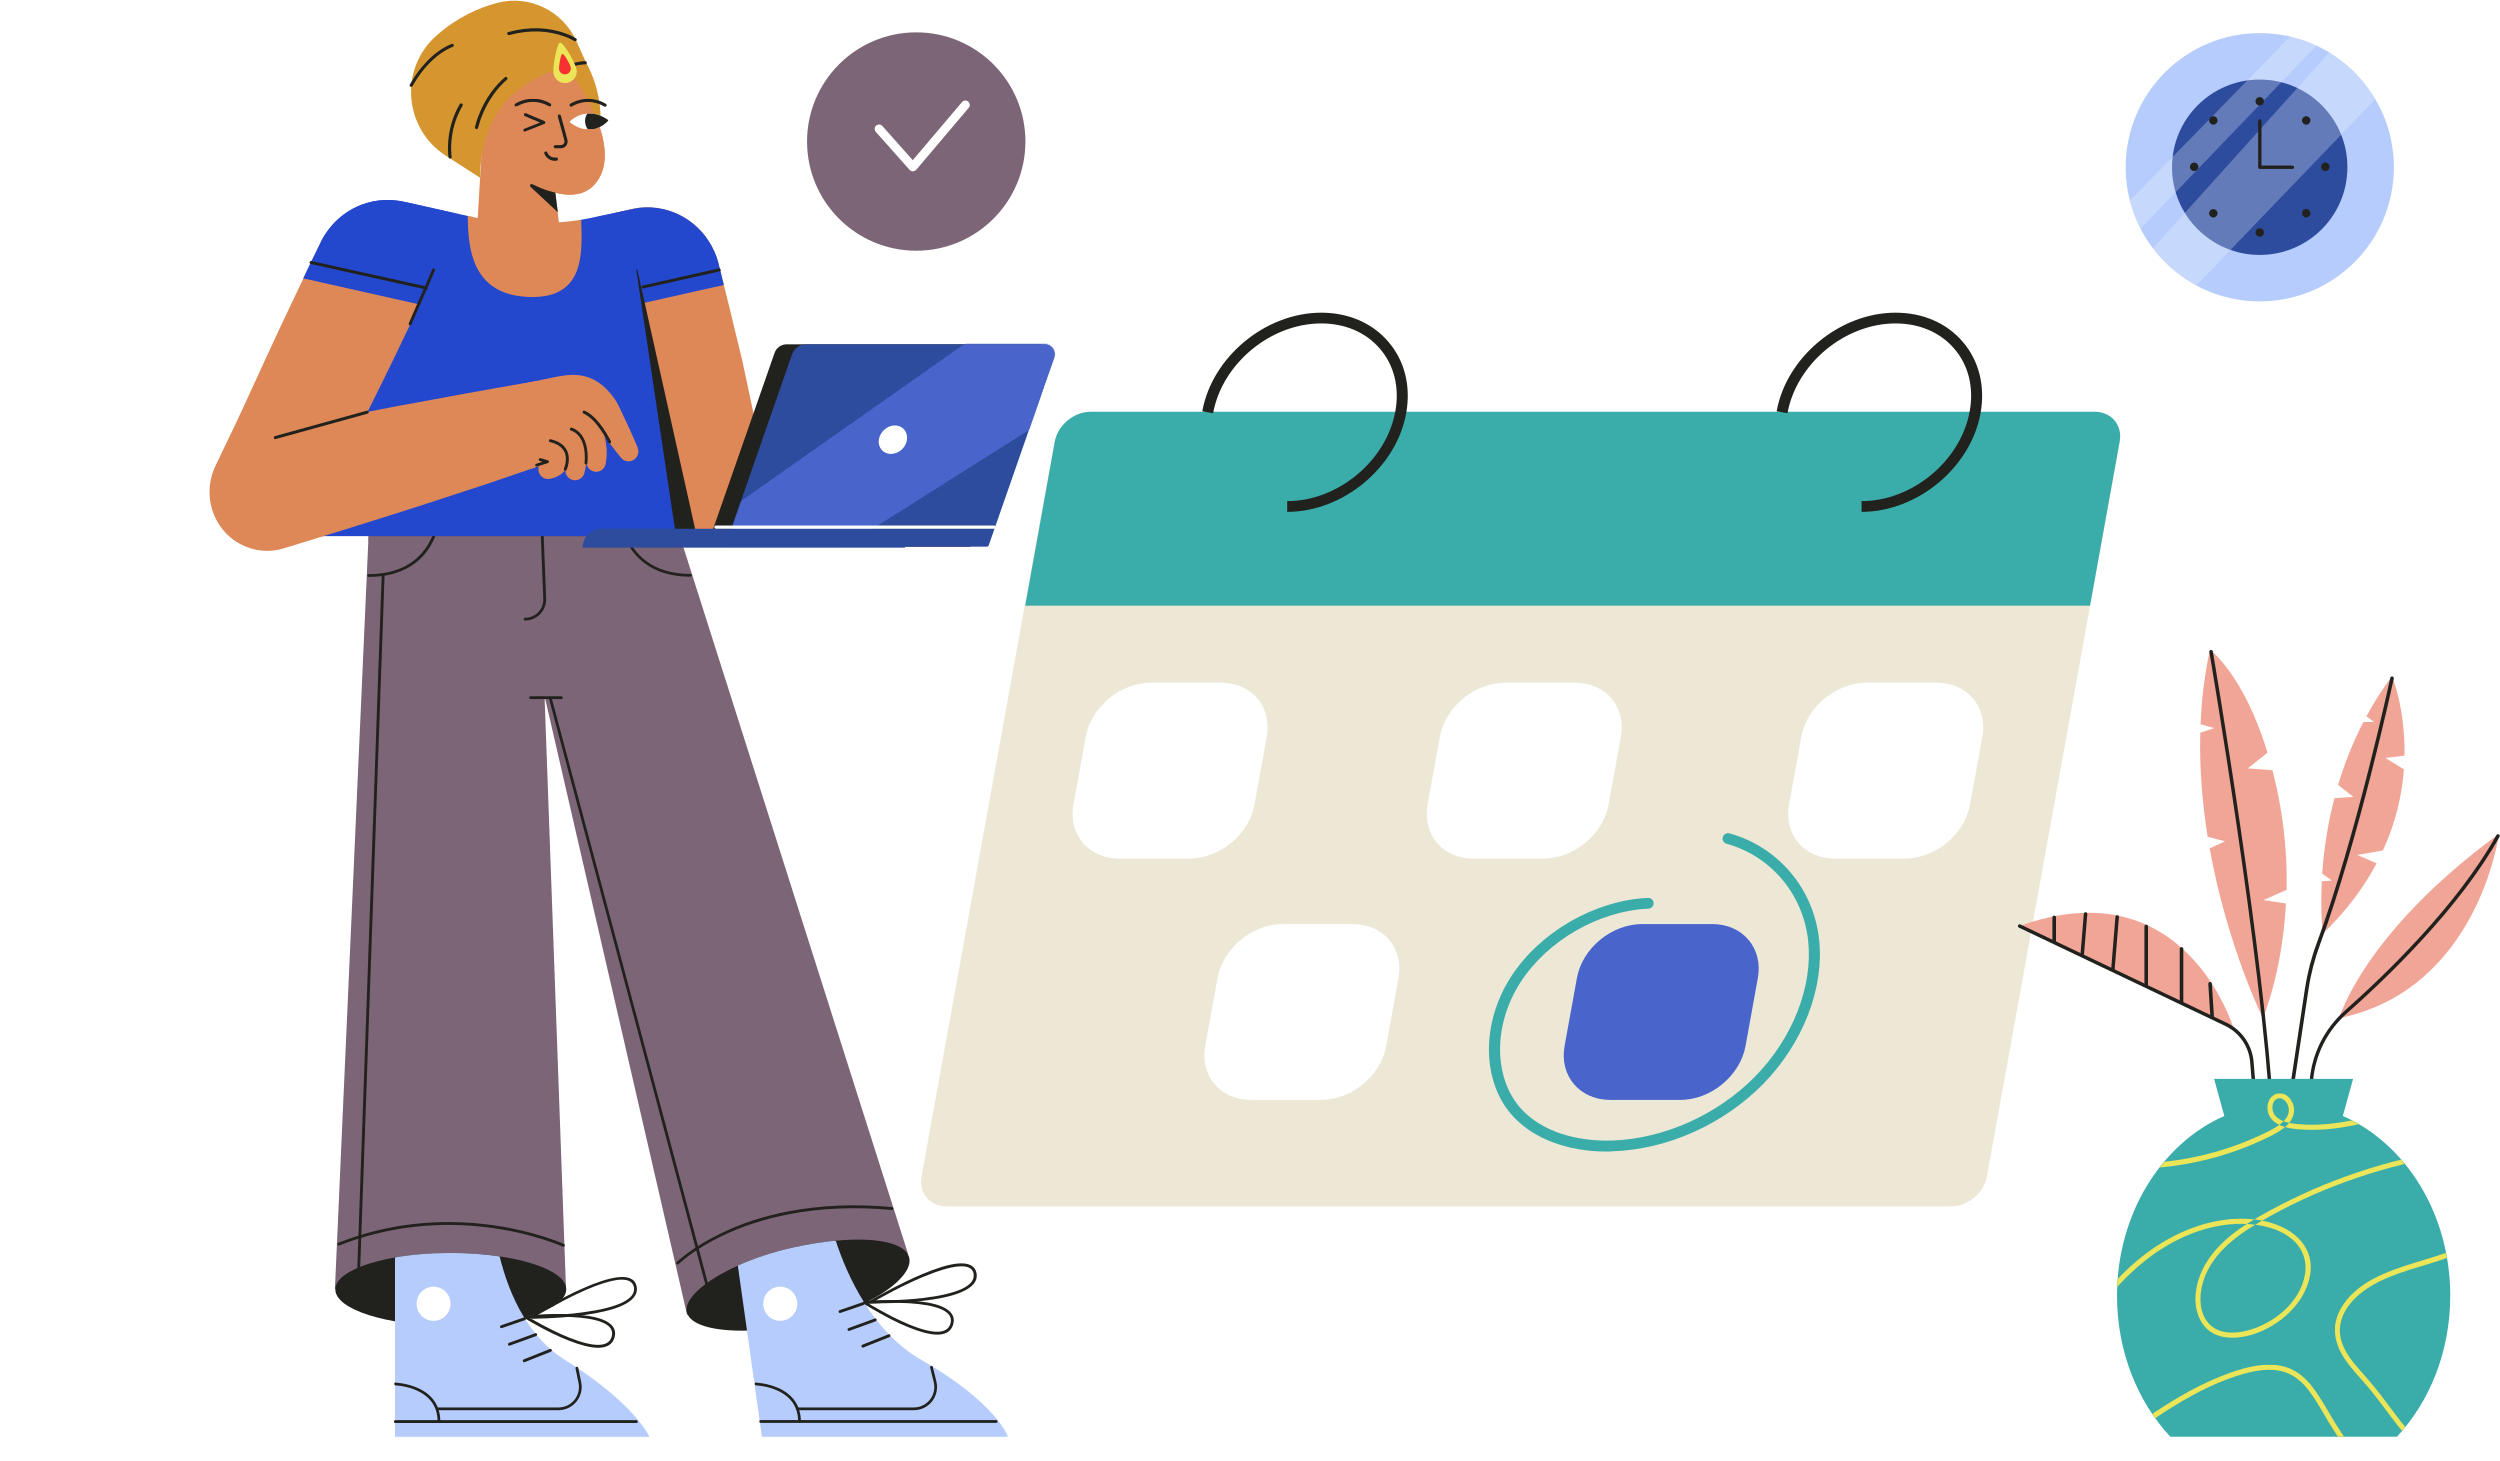 <?xml version="1.0" encoding="utf-8"?>
<!-- Generator: Adobe Illustrator 25.3.1, SVG Export Plug-In . SVG Version: 6.00 Build 0)  -->
<svg version="1.1" id="Layer_1" xmlns="http://www.w3.org/2000/svg" xmlns:xlink="http://www.w3.org/1999/xlink" x="0px" y="0px"
	 viewBox="0 0 2372.2 1386" style="enable-background:new 0 0 2372.2 1386;" xml:space="preserve">
<style type="text/css">
	.st0{fill-rule:evenodd;clip-rule:evenodd;fill:#EDE8D6;}
	.st1{fill-rule:evenodd;clip-rule:evenodd;fill:#3AADAA;}
	.st2{fill-rule:evenodd;clip-rule:evenodd;fill:#FFFFFF;}
	.st3{fill-rule:evenodd;clip-rule:evenodd;fill:#4965CC;}
	.st4{fill-rule:evenodd;clip-rule:evenodd;fill:#21211D;}
	.st5{fill-rule:evenodd;clip-rule:evenodd;fill:#7C6576;}
	.st6{fill-rule:evenodd;clip-rule:evenodd;fill:#F1A596;}
	.st7{filter:url(#Adobe_OpacityMaskFilter);}
	.st8{mask:url(#big-plantsplant-1-mask-2_1_);fill-rule:evenodd;clip-rule:evenodd;fill:#ECE557;}
	.st9{filter:url(#Adobe_OpacityMaskFilter_1_);}
	.st10{mask:url(#big-plantsplant-1-mask-4_1_);fill-rule:evenodd;clip-rule:evenodd;fill:#ECE557;}
	.st11{filter:url(#Adobe_OpacityMaskFilter_2_);}
	.st12{mask:url(#big-plantsplant-1-mask-6_1_);fill-rule:evenodd;clip-rule:evenodd;fill:#ECE557;}
	.st13{filter:url(#Adobe_OpacityMaskFilter_3_);}
	.st14{mask:url(#big-plantsplant-1-mask-8_1_);fill-rule:evenodd;clip-rule:evenodd;fill:#ECE557;}
	.st15{fill-rule:evenodd;clip-rule:evenodd;fill:#B6CCFC;}
	.st16{fill-rule:evenodd;clip-rule:evenodd;fill:#2E4C9E;}
	.st17{opacity:0.275;fill-rule:evenodd;clip-rule:evenodd;fill:#F5F9FF;enable-background:new    ;}
	.st18{fill-rule:evenodd;clip-rule:evenodd;fill:#72222B;}
	.st19{filter:url(#Adobe_OpacityMaskFilter_4_);}
	.st20{mask:url(#standing-lowerjeans-3-mask-2_1_);fill-rule:evenodd;clip-rule:evenodd;fill:#B6CCFC;}
	.st21{filter:url(#Adobe_OpacityMaskFilter_5_);}
	.st22{mask:url(#standing-lowerjeans-3-mask-4_1_);fill-rule:evenodd;clip-rule:evenodd;fill:#B6CCFC;}
	.st23{fill:#21211D;}
	.st24{fill:none;stroke:#21211D;stroke-width:2.689;stroke-linecap:round;stroke-linejoin:round;}
	.st25{fill-rule:evenodd;clip-rule:evenodd;fill:#DE8857;}
	.st26{fill-rule:evenodd;clip-rule:evenodd;fill:#2448CD;}
	.st27{filter:url(#Adobe_OpacityMaskFilter_6_);}
	.st28{mask:url(#standing-upperusing-laptop-2-mask-2_1_);fill-rule:evenodd;clip-rule:evenodd;fill:#4965CC;}
	.st29{fill-rule:evenodd;clip-rule:evenodd;fill:#D5962F;}
	.st30{fill-rule:evenodd;clip-rule:evenodd;fill:#ECE557;}
	.st31{fill-rule:evenodd;clip-rule:evenodd;fill:#F73132;}
	.st32{filter:url(#Adobe_OpacityMaskFilter_7_);}
	.st33{mask:url(#expressionwink-mask-2_1_);fill-rule:evenodd;clip-rule:evenodd;fill:#FFFFFF;}
	.st34{filter:url(#Adobe_OpacityMaskFilter_8_);}
	.st35{mask:url(#expressionwink-mask-4_1_);fill-rule:evenodd;clip-rule:evenodd;fill:#21211D;}
	.st36{filter:url(#Adobe_OpacityMaskFilter_9_);}
	.st37{mask:url(#expressionwink-mask-6_1_);fill-rule:evenodd;clip-rule:evenodd;fill:#21211D;}
	.st38{fill:#792709;fill-opacity:0;}
</style>
<g id="Master_x2F_Scene_x2F_Organizing">
	<g id="Calendar_1_" transform="translate(982, 524) scale(1 1)">
		<g id="Calendar_x2F_Planner_2">
			<g id="Calendar" transform="translate(219, 1)">
				<path id="Fill-3" class="st0" d="M810.3-105L684.3,591.5c-2.8,15.6-18.1,28.2-34,28.2h-953.1c-16,0-26.7-12.6-23.8-28.2
					L-200.7-105c2.8-15.6,18.1-28.2,34-28.2h953.1C802.5-133.3,813.2-120.6,810.3-105"/>
				<path id="Fill-5" class="st1" d="M810.3-106L782.2,49.7H-228.2l28.1-155.7c2.8-15.6,18.1-28.3,34-28.3h952.6
					C802.5-134.3,813.2-121.6,810.3-106"/>
				<path id="Fill-7" class="st2" d="M-72.7,289.7H-139c-29.1,0-48.5-22.9-43.4-51.2l11.7-64.5c5.1-28.3,32.9-51.2,62-51.2h66.3
					c29.1,0,48.5,22.9,43.4,51.2l-11.7,64.5C-15.8,266.8-43.6,289.7-72.7,289.7"/>
				<path id="Fill-9" class="st2" d="M52.3,518.7H-14c-29.1,0-48.5-22.9-43.4-51.2l11.7-64.5c5.1-28.3,32.9-51.2,62-51.2h66.3
					c29.1,0,48.5,22.9,43.4,51.2l-11.7,64.5C109.2,495.8,81.4,518.7,52.3,518.7"/>
				<path id="Fill-11" class="st3" d="M393.3,518.7H327c-29.1,0-48.5-22.9-43.4-51.2l11.7-64.5c5.1-28.3,32.9-51.2,62-51.2h66.3
					c29.1,0,48.5,22.9,43.4,51.2l-11.7,64.5C450.2,495.8,422.4,518.7,393.3,518.7"/>
				<path id="Fill-13" class="st2" d="M263.3,289.7H197c-29.1,0-48.5-22.9-43.4-51.2l11.7-64.5c5.1-28.3,32.9-51.2,62-51.2h66.3
					c29.1,0,48.5,22.9,43.4,51.2l-11.7,64.5C320.2,266.8,292.4,289.7,263.3,289.7"/>
				<path id="Fill-15" class="st2" d="M606.3,289.7H540c-29.1,0-48.5-22.9-43.4-51.2l11.7-64.5c5.1-28.3,32.9-51.2,62-51.2h66.3
					c29.1,0,48.5,22.9,43.4,51.2l-11.7,64.5C663.2,266.8,635.4,289.7,606.3,289.7"/>
				<path id="Fill-17" class="st4" d="M20.4-39.3v-10.2c48.1,0,94.1-38.2,102.6-85.2c4.1-22.6-1.1-43.8-14.7-59.5
					c-13.2-15.4-33-23.9-55.6-23.9c-48.1,0-94.1,38.2-102.6,85.2l-10.3-1.8c9.3-51.6,60-93.6,112.9-93.6c25.8,0,48.4,9.8,63.6,27.5
					c15.6,18.1,21.6,42.2,17,67.9C124-81.3,73.3-39.3,20.4-39.3"/>
				<path id="Fill-19" class="st4" d="M565.4-39.3v-10.2c48.1,0,94.1-38.2,102.6-85.2c4.1-22.6-1.1-43.8-14.7-59.5
					c-13.2-15.4-33-23.9-55.6-23.9c-48.1,0-94.1,38.2-102.6,85.2l-10.3-1.8c9.3-51.6,60-93.6,112.9-93.6c25.8,0,48.4,9.8,63.6,27.5
					c15.6,18.1,21.6,42.2,17,67.9C669-81.3,618.3-39.3,565.4-39.3"/>
				<path id="Fill-21" class="st1" d="M323.6,567.7c-36.8,0-68.8-11.9-88.5-33c-30.2-32.4-31.1-88.4-2.2-133.1
					c27.4-42.3,79.5-72.3,129.7-74.6c2.9-0.1,5.3,2,5.5,4.9c0.1,2.8-2.1,5.2-5,5.3c-46.9,2.1-95.7,30.2-121.3,69.8
					c-12.7,19.6-19.6,42.6-19.4,64.7c0.2,22.1,7.5,42,20.5,56c18.7,20.1,50.3,30.8,86.6,29.5c48.4-1.8,98.6-24.2,134.1-59.9
					c36.3-36.6,55.9-86.4,51.1-129.9c-4.9-44.1-35.3-80.1-77.4-91.8c-2.8-0.8-4.4-3.6-3.6-6.3c0.8-2.7,3.7-4.3,6.5-3.5
					c46.2,12.9,79.6,52.3,84.9,100.5c5.2,46.4-15.5,99.4-53.9,138.1c-37.3,37.6-90.1,61.2-141.2,63
					C327.7,567.7,325.7,567.7,323.6,567.7"/>
			</g>
		</g>
	</g>
	<g id="Check" transform="translate(1093, 259)">
		<path id="Fill-923" class="st5" d="M-120-124.7c0,57.2-46.4,103.6-103.6,103.6c-57.2,0-103.6-46.4-103.6-103.6
			c0-57.2,46.4-103.6,103.6-103.6C-166.4-228.3-120-181.9-120-124.7"/>
		<path id="Fill-925" class="st2" d="M-226.8-96.4c-1.2,0-2.3-0.5-3.1-1.4l-32.1-36.1c-1.5-1.7-1.4-4.4,0.3-5.9
			c1.7-1.5,4.4-1.4,5.9,0.3l28.9,32.5l46.7-55.1c1.5-1.8,4.1-2,5.9-0.5c1.8,1.5,2,4.1,0.5,5.9l-49.8,58.8
			C-224.4-97-225.6-96.5-226.8-96.4C-226.8-96.4-226.8-96.4-226.8-96.4"/>
	</g>
	<g id="Big_Plants" transform="translate(2214, 832) scale(1 1)">
		<g id="Big_Plants_x2F_Plant_1">
			<g id="Group-36" transform="translate(28, 12)">
				<g id="Group-31">
					<path id="Fill-1" class="st6" d="M-5.3-32.8L19.1-37C31.7-64.4,37.3-90.7,39-114l-17.6-10.8l18.2-2.2
						c0.8-44.8-11.8-75.4-11.8-75.4c-9.3,12.5-17.4,25.2-24.4,38.1l7.4,5.4H0.6c-10.4,20.1-18.2,40.3-24,59.7l14.5,11.4l-18,1.1
						C-33.8-60.2-37.1-35.5-38.5-15l9.2,6.5l-9.6,0.8c-1.5,30.2,1,49.6,1,49.6C-15,19.9,1.4-2.7,13.1-24.8L-5.3-32.8z"/>
					<path id="Fill-3_1_" class="st6" d="M-94.4,10.1l22.1-9.7c0.5-24-1-50.7-6-79.2c-2.2-12.4-4.7-23.8-7.4-34.3l-23.4-1.8
						l18.7-14.9c-22.5-74.2-54.6-97.7-54.6-97.7c-5.2,23.7-8,47.4-8.9,70.8l12.9,3.6l-13.2,4.4c-0.9,34.4,2.1,67.8,7,98.7l16.5,4.3
						l-14.6,6.7c16.7,93,50.5,161.1,50.5,161.1s18.4-43,21.9-108.8L-94.4,10.1z"/>
					<path id="Fill-5_1_" class="st6" d="M-22.4,122.1c0,0,23.2-81.1,151.6-174.8C129.2-52.7,109.9,95-22.4,122.1"/>
					<path id="Fill-7_1_" class="st6" d="M-122.7,131.7c0,0-45.4-153.6-202.8-97.1L-122.7,131.7z"/>
					<path id="Fill-9_1_" class="st4" d="M-85.9,219.3c-0.9,0-1.6-0.7-1.7-1.6c-8.4-152.7-57.5-440.1-58-443
						c-0.2-0.9,0.5-1.8,1.4-1.9c0.9-0.2,1.8,0.5,1.9,1.4c0.5,2.9,49.6,290.5,58,443.4C-84.2,218.4-84.9,219.2-85.9,219.3
						C-85.9,219.3-85.9,219.3-85.9,219.3"/>
					<path id="Fill-11_1_" class="st4" d="M-75.4,243.5c-0.1,0-0.2,0-0.3,0c-0.9-0.1-1.5-1-1.4-1.9l22.3-148
						c2.2-14.3,5.9-28.7,11.1-42.7c37-99.8,69.5-250.2,69.8-251.7c0.2-0.9,1.1-1.5,2-1.3c0.9,0.2,1.5,1.1,1.3,2
						C29.1-198.6-3.4-48-40.5,52.1c-5.1,13.8-8.8,28-10.9,42l-22.3,148C-73.9,242.9-74.6,243.5-75.4,243.5"/>
					<path id="Fill-13_1_" class="st4" d="M-53.8,243.5c0,0-0.1,0-0.1,0c-0.9-0.1-1.6-0.9-1.5-1.8l5-60.2
						c2.1-25.8,14-49.4,33.4-66.6C20.6,81.6,89.4,15.6,126.8-51.6c0.4-0.8,1.5-1.1,2.3-0.6c0.8,0.4,1.1,1.5,0.6,2.3
						C92,17.7,23,83.9-14.9,117.4c-18.7,16.6-30.2,39.4-32.3,64.3l-5,60.2C-52.2,242.8-53,243.5-53.8,243.5"/>
					<path id="Fill-15_1_" class="st4" d="M-292.8,51.1c-0.9,0-1.7-0.7-1.7-1.7V26.5c0-0.9,0.7-1.7,1.7-1.7s1.7,0.7,1.7,1.7v22.9
						C-291.1,50.3-291.8,51.1-292.8,51.1"/>
					<path id="Fill-17_1_" class="st4" d="M-266.3,63.8c0,0-0.1,0-0.1,0c-0.9-0.1-1.6-0.9-1.5-1.8l3.2-38.9c0.1-0.9,0.9-1.6,1.8-1.5
						c0.9,0.1,1.6,0.9,1.5,1.8l-3.2,38.9C-264.7,63.1-265.4,63.8-266.3,63.8"/>
					<path id="Fill-19_1_" class="st4" d="M-237.2,77.7c0,0-0.1,0-0.1,0c-0.9-0.1-1.6-0.9-1.5-1.8l4.1-50c0.1-0.9,0.9-1.6,1.8-1.5
						c0.9,0.1,1.6,0.9,1.5,1.8l-4.1,50C-235.6,77-236.3,77.7-237.2,77.7"/>
					<path id="Fill-21_1_" class="st4" d="M-205.5,92.8c-0.9,0-1.7-0.7-1.7-1.7v-56c0-0.9,0.7-1.7,1.7-1.7s1.7,0.7,1.7,1.7v56
						C-203.8,92.1-204.6,92.8-205.5,92.8"/>
					<path id="Fill-23" class="st4" d="M-172,108.9c-0.9,0-1.7-0.7-1.7-1.7V56.4c0-0.9,0.7-1.7,1.7-1.7s1.7,0.7,1.7,1.7v50.7
						C-170.3,108.1-171.1,108.9-172,108.9"/>
					<path id="Fill-25" class="st4" d="M-142.9,122.8c-0.9,0-1.6-0.7-1.7-1.6l-2-31.6c-0.1-0.9,0.6-1.7,1.6-1.8
						c0.9-0.1,1.7,0.6,1.8,1.6l2,31.6c0.1,0.9-0.6,1.7-1.6,1.8C-142.8,122.8-142.9,122.8-142.9,122.8"/>
					<path id="Fill-27" class="st4" d="M-98.2,250.1c-0.9,0-1.6-0.7-1.7-1.5l-7-84.8c-1.2-14.8-10.3-27.9-23.6-34.3l-195.8-93.3
						c-0.8-0.4-1.2-1.4-0.8-2.2c0.4-0.8,1.4-1.2,2.2-0.8l195.8,93.3c14.4,6.9,24.2,21.1,25.5,37l7,84.8c0.1,0.9-0.6,1.7-1.5,1.8
						C-98.1,250.1-98.1,250.1-98.2,250.1"/>
					<path id="Fill-29" class="st1" d="M-18.9,214.9l9.7-35.2h-131.9l9.7,35.2c-59.5,26.2-101.8,92.7-101.8,170.6
						c0,52.9,19.5,100.5,50.6,133.8h215c31.1-33.3,50.6-81,50.6-133.8C83,307.6,40.7,241.1-18.9,214.9"/>
				</g>
				<g id="Group-44" transform="translate(93, 408)">
					<g id="Group-34">
						<g id="Clip-33">
						</g>
						<defs>
							<filter id="Adobe_OpacityMaskFilter" filterUnits="userSpaceOnUse" x="-389.6" y="-166.7" width="477.7" height="220.9">
								<feColorMatrix  type="matrix" values="1 0 0 0 0  0 1 0 0 0  0 0 1 0 0  0 0 0 1 0"/>
							</filter>
						</defs>
						<mask maskUnits="userSpaceOnUse" x="-389.6" y="-166.7" width="477.7" height="220.9" id="big-plantsplant-1-mask-2_1_">
							<g class="st7">
								<path id="big-plantsplant-1-path-1_1_" class="st2" d="M-234.1-228.2l9.7,35.2c-59.5,26.2-101.8,92.7-101.8,170.6l0,0
									c0,52.9,19.5,100.5,50.6,133.8l0,0h215C-29.5,78.1-10,30.4-10-22.4l0,0c0-77.9-42.3-144.4-101.8-170.6l0,0l9.7-35.2"/>
							</g>
						</mask>
						<path id="Fill-32" class="st8" d="M-385.1,53c15.2-24.7,30.4-49.5,48.8-72c18-22,39-41.5,64.2-54.8c24-12.7,51.8-19.8,79-15.8
							c11.8,1.7,24,5.7,33.2,13.6c9.7,8.3,14.2,20.5,12.1,33.1c-4.5,26.6-29.5,46.8-54.5,53.4c-12.2,3.2-27.3,3.6-36.6-6.4
							c-8.9-9.5-9.5-24.3-6.6-36.3c6.9-28.5,31.8-47,55.8-60.9c25.6-14.8,52.6-27.4,80.4-37.5c27.6-10.1,56.1-17.8,85.1-23
							c29-5.3,58.5-8,88-8.3c7.3-0.1,14.6,0.1,21.9,0.3c3.1,0.1,3.1-4.7,0-4.8c-31-1.1-62.1,0.7-92.8,5.1
							c-30.6,4.5-60.9,11.6-90.3,21.5c-29.3,9.8-57.7,22.2-84.8,37C-208-88.7-235-71.7-246.8-43.4c-5.1,12.4-7.1,27-2.2,39.8
							c2.3,6.1,6.1,11.5,11.5,15.2c5.4,3.8,12.1,5.4,18.6,5.7c13.7,0.6,27.7-4.2,39.4-11.1c11.8-6.9,22.4-16.8,29.3-28.7
							c6.8-11.8,10.4-26.5,5.7-39.7c-4.2-11.8-14-20.4-25.2-25.6c-24.9-11.5-55.1-9.1-80.6-0.6c-27.7,9.3-52.1,26.3-72.5,47.1
							c-21.4,21.8-38.6,47.2-54.8,73c-4,6.3-7.9,12.6-11.8,19C-390.9,53.3-386.7,55.7-385.1,53"/>
					</g>
					<g id="Group-37">
						<g id="Clip-36">
						</g>
						<defs>
							<filter id="Adobe_OpacityMaskFilter_1_" filterUnits="userSpaceOnUse" x="-119.4" y="-99.4" width="162.1" height="248.4">
								<feColorMatrix  type="matrix" values="1 0 0 0 0  0 1 0 0 0  0 0 1 0 0  0 0 0 1 0"/>
							</filter>
						</defs>
						<mask maskUnits="userSpaceOnUse" x="-119.4" y="-99.4" width="162.1" height="248.4" id="big-plantsplant-1-mask-4_1_">
							<g class="st9">
								<path id="big-plantsplant-1-path-3_1_" class="st2" d="M-234.1-228.2l9.7,35.2c-59.5,26.2-101.8,92.7-101.8,170.6l0,0
									c0,52.9,19.5,100.5,50.6,133.8l0,0h215C-29.5,78.1-10,30.4-10-22.4l0,0c0-77.9-42.3-144.4-101.8-170.6l0,0l9.7-35.2"/>
							</g>
						</mask>
						<path id="Fill-35" class="st10" d="M38.2-98.2c-14.4,20.6-39,30.9-62.1,38.3c-13.4,4.3-27,7.9-40.2,12.9
							C-76.6-42.3-89-36.4-99.3-27.6c-9.1,7.7-16.9,18.1-19.4,30c-2.5,12.3,1.4,24.1,8.1,34.4c7.1,10.8,16.5,19.8,24.6,29.8
							c9.2,11.2,17.5,23.1,26.4,34.4c16.1,20.4,36.1,40.2,62.2,46.5c3.1,0.7,6.2,1.2,9.3,1.6c1.3,0.1,2.4-1.2,2.4-2.4
							c0-1.4-1.1-2.3-2.4-2.4c-25.6-2.7-46.4-20.7-62.4-39.6c-9.1-10.8-17.3-22.4-25.9-33.6c-4.2-5.5-8.6-10.8-13.2-16
							c-4.1-4.6-8.2-9.2-12.1-14c-7.2-9.1-13.4-19.7-13.1-31.7c0.3-11.5,6.7-21.9,14.8-29.8c9.1-8.9,20.5-15.1,32.2-19.9
							c12.9-5.3,26.3-9,39.6-13.1c23.4-7.2,48-16.3,64.8-35c2-2.3,3.9-4.7,5.7-7.2c0.7-1.1,0.2-2.7-0.9-3.3
							C40.3-99.8,38.9-99.3,38.2-98.2"/>
					</g>
					<g id="Group-40">
						<g id="Clip-39">
						</g>
						<defs>
							<filter id="Adobe_OpacityMaskFilter_2_" filterUnits="userSpaceOnUse" x="-335.9" y="42.9" width="299.1" height="127.1">
								<feColorMatrix  type="matrix" values="1 0 0 0 0  0 1 0 0 0  0 0 1 0 0  0 0 0 1 0"/>
							</filter>
						</defs>
						<mask maskUnits="userSpaceOnUse" x="-335.9" y="42.9" width="299.1" height="127.1" id="big-plantsplant-1-mask-6_1_">
							<g class="st11">
								<path id="big-plantsplant-1-path-5_1_" class="st2" d="M-234.1-228.2l9.7,35.2c-59.5,26.2-101.8,92.7-101.8,170.6l0,0
									c0,52.9,19.5,100.5,50.6,133.8l0,0h215C-29.5,78.1-10,30.4-10-22.4l0,0c0-77.9-42.3-144.4-101.8-170.6l0,0l9.7-35.2"/>
							</g>
						</mask>
						<path id="Fill-38" class="st12" d="M-332.3,124c19.9-14.8,39.9-29.5,61.1-42.4c20.8-12.7,43.1-24,66.7-30.4
							c11.1-3,23.1-4.8,34.5-2.1c11,2.7,19.6,9.9,26.2,18.9c7.1,9.5,12.7,20.1,18.9,30.2c6.6,10.8,13.5,21.3,21.4,31.2
							c14.3,17.7,33,33.2,55.5,39.1c2.7,0.7,5.4,1.2,8.1,1.6c1.3,0.2,2.6-0.3,3-1.7c0.3-1.1-0.4-2.8-1.7-3
							c-22.8-3.4-42.3-17.5-57.2-34.5c-8.3-9.5-15.5-20-22.2-30.7c-6.5-10.4-12.3-21.2-19.2-31.3c-6.5-9.4-14.4-18-25.1-22.4
							c-11-4.6-23.4-4.2-34.9-2c-12,2.3-23.6,6.5-34.7,11.2c-11.5,4.8-22.6,10.5-33.4,16.7c-21.6,12.4-41.8,27-61.8,41.8
							c-2.5,1.9-5,3.7-7.5,5.6c-1,0.8-1.6,2.1-0.9,3.3C-335,124.2-333.3,124.8-332.3,124"/>
					</g>
					<g id="Group-43">
						<g id="Clip-42">
						</g>
						<defs>
							<filter id="Adobe_OpacityMaskFilter_3_" filterUnits="userSpaceOnUse" x="-358.2" y="-214.6" width="312.3" height="71.6">
								<feColorMatrix  type="matrix" values="1 0 0 0 0  0 1 0 0 0  0 0 1 0 0  0 0 0 1 0"/>
							</filter>
						</defs>
						<mask maskUnits="userSpaceOnUse" x="-358.2" y="-214.6" width="312.3" height="71.6" id="big-plantsplant-1-mask-8_1_">
							<g class="st13">
								<path id="big-plantsplant-1-path-7_1_" class="st2" d="M-234.1-228.2l9.7,35.2c-59.5,26.2-101.8,92.7-101.8,170.6l0,0
									c0,52.9,19.5,100.5,50.6,133.8l0,0h215C-29.5,78.1-10,30.4-10-22.4l0,0c0-77.9-42.3-144.4-101.8-170.6l0,0l9.7-35.2"/>
							</g>
						</mask>
						<path id="Fill-41" class="st14" d="M-356.5-146.5c27.9,4.4,56.3,4.6,84.2,0.8c27.8-3.8,55-11.5,80.6-23
							c6-2.7,12.1-5.5,17.8-8.9c5.2-3,10.2-6.8,13.2-12.1c2.9-5,3.3-10.6,1-15.9c-2-4.6-6.1-8.6-11.2-9c-5-0.4-9.4,2.8-11.3,7.3
							c-1.9,4.5-1.6,9.8,0.6,14.1c2.6,5.2,8.2,8.5,13.5,10.2c6.3,2.1,13.2,2.6,19.8,2.9c30.6,1.5,60.7-6.6,89.7-15.5
							c3.6-1.1,7.2-2.2,10.7-3.3c3-0.9,1.7-5.6-1.3-4.7c-27.2,8.4-54.8,17.1-83.4,18.6c-7.1,0.4-14.3,0.3-21.4-0.3
							c-5.6-0.5-11.5-1.2-16.6-3.9c-4.1-2.1-7.4-5.4-8-10.1c-0.5-3.5,0.4-7.9,3.7-9.8c3.6-2.1,7.5,0.2,9.6,3.4
							c2.5,3.9,2.9,8.6,0.8,12.7c-2.5,4.8-7,8.2-11.5,10.9c-5.3,3.2-10.9,5.8-16.5,8.3c-23.8,10.9-49.2,18.4-75,22.4
							c-25.8,4-52.3,4.5-78.3,1.4c-3.2-0.4-6.4-0.8-9.6-1.3c-1.3-0.2-2.6,0.3-3,1.7C-358.5-148.3-357.8-146.7-356.5-146.5"/>
					</g>
				</g>
			</g>
		</g>
	</g>
	<g id="Clock_1_" transform="translate(2344, 259) scale(1 1)">
		<g id="Clock_x2F_Blue_Clock">
			<g id="Clock">
				<path id="Fill-907" class="st15" d="M-72.5-100.3C-72.5-30-129.5,27-199.8,27C-270,27-327-30-327-100.3
					c0-70.3,57-127.3,127.3-127.3C-129.5-227.6-72.5-170.6-72.5-100.3"/>
				<path id="Fill-909" class="st16" d="M-116.6-100.3c0,46-37.2,83.2-83.2,83.2S-283-54.4-283-100.3s37.2-83.2,83.2-83.2
					S-116.6-146.3-116.6-100.3"/>
				<path id="Path" class="st17" d="M-145.9-215.7l-167,173.7c-4.3-8.4-7.7-17.3-10.1-26.6l152.2-155.8
					C-162.2-222.3-153.8-219.4-145.9-215.7z"/>
				<path id="Path_1_" class="st17" d="M-90.1-164.9L-260,11.9c-16.1-8.7-30.1-20.7-41.2-35.2l167.4-185.8
					C-115.8-198.2-100.8-183-90.1-164.9z"/>
				<path id="Fill-911" class="st4" d="M-168.8-98.7h-30.9c-0.9,0-1.6-0.7-1.6-1.6v-44c0-0.9,0.7-1.6,1.6-1.6s1.6,0.7,1.6,1.6v42.4
					h29.3c0.9,0,1.6,0.7,1.6,1.6C-167.2-99.4-168-98.7-168.8-98.7"/>
				<path id="Fill-913" class="st4" d="M-195.8-162.9c0-2.2-1.8-4-4-4c-2.2,0-4,1.8-4,4c0,2.2,1.8,4,4,4
					C-197.6-159-195.8-160.7-195.8-162.9"/>
				<path id="Fill-915" class="st4" d="M-195.8-38.4c0-2.2-1.8-4-4-4c-2.2,0-4,1.8-4,4c0,2.2,1.8,4,4,4
					C-197.6-34.4-195.8-36.2-195.8-38.4"/>
				<path id="Fill-917" class="st4" d="M-137.5-96.7c2.2,0,4-1.8,4-4c0-2.2-1.8-4-4-4c-2.2,0-4,1.8-4,4
					C-141.5-98.5-139.7-96.7-137.5-96.7"/>
				<path id="Fill-919" class="st4" d="M-262-96.7c2.2,0,4-1.8,4-4c0-2.2-1.8-4-4-4c-2.2,0-4,1.8-4,4C-266-98.5-264.2-96.7-262-96.7
					"/>
				<path id="Fill-921" class="st4" d="M-152.9-141.9c1.6-1.6,1.6-4.1,0-5.6c-1.6-1.6-4.1-1.6-5.6,0c-1.6,1.6-1.6,4.1,0,5.6
					C-157-140.3-154.5-140.3-152.9-141.9"/>
				<path id="Fill-923_1_" class="st4" d="M-241-53.8c1.6-1.6,1.6-4.1,0-5.6c-1.6-1.6-4.1-1.6-5.6,0c-1.6,1.6-1.6,4.1,0,5.6
					C-245.1-52.2-242.5-52.2-241-53.8"/>
				<path id="Fill-925_1_" class="st4" d="M-241-147.5c-1.6-1.6-4.1-1.6-5.6,0c-1.6,1.6-1.6,4.1,0,5.6c1.6,1.6,4.1,1.6,5.6,0
					C-239.4-143.4-239.4-146-241-147.5"/>
				<path id="Fill-927" class="st4" d="M-152.9-59.5c-1.6-1.6-4.1-1.6-5.6,0c-1.6,1.6-1.6,4.1,0,5.6c1.6,1.6,4.1,1.6,5.6,0
					C-151.3-55.4-151.3-57.9-152.9-59.5"/>
			</g>
		</g>
	</g>
	<g id="Master_x2F_Character_x2F_Standing_1_" transform="translate(44, 0) scale(1 1)">
		<g id="Master_x2F_Character_x2F_Standing">
			<g id="Standing_Lower" transform="translate(99, 605) scale(1 1)">
				<g id="Standing_Lower_x2F_Jeans_3">
					<rect id="Rectangle" x="206.8" y="-128.3" class="st18" width="296" height="37"/>
					<g id="Group" transform="translate(502, 130)">
						<polygon id="Fill-1_1_" class="st5" points="7,512.7 -128.3,-74.6 -107.9,488.9 -327.2,488 -295.3,-226.3 0.1,-226.3 
							216.8,455.3 						"/>
						<g id="Group-64">
							<path id="Fill-2" class="st4" d="M-107.7,488.4c0-19.1-49.4-34.5-109.7-34.5c-60.3,0-109.4,15.5-109.4,34.6
								s49,34.6,109.4,34.6C-157,523.1-107.7,507.5-107.7,488.4"/>
							<path id="Fill-4" class="st4" d="M175.4,501.6c-15.3,7.5-33.8,14.2-54.5,18.7c-20.5,4.5-40.1,6.9-57.1,7.3
								c-31.8,0.7-54.4-5.5-57.1-17.6c-2.7-12.5,17.2-30,48.4-44c15.4-6.9,33.5-13,53-17.3c14.2-3.1,27.6-5.2,39.9-6.4
								c39-3.7,66.7,2.2,69.8,16.4C220.5,470.8,203.7,487.7,175.4,501.6"/>
							<g id="Group-8" transform="translate(56, 682)">
								<g id="Clip-7">
								</g>
								<defs>
									
										<filter id="Adobe_OpacityMaskFilter_4_" filterUnits="userSpaceOnUse" x="-326.3" y="-228.1" width="241.6" height="174.9">
										<feColorMatrix  type="matrix" values="1 0 0 0 0  0 1 0 0 0  0 0 1 0 0  0 0 0 1 0"/>
									</filter>
								</defs>
								
									<mask maskUnits="userSpaceOnUse" x="-326.3" y="-228.1" width="241.6" height="174.9" id="standing-lowerjeans-3-mask-2_1_">
									<g class="st19">
										<polygon id="standing-lowerjeans-3-path-1_1_" class="st2" points="-326.3,-228.1 -84.6,-228.1 -84.6,-53.3 -326.3,-53.3 
																					"/>
									</g>
								</mask>
								<path id="Fill-6" class="st20" d="M-84.6-53.3h-241.7v-170.5c15.7-2.8,33.7-4.3,52.9-4.3c16.6,0,32.4,1.2,46.5,3.3
									c4.4,17.8,11.5,38.8,23.3,58c9.6,15.6,22.2,30,38.8,40.3C-97.8-84.7-84.6-53.3-84.6-53.3"/>
							</g>
							<g id="Group-11" transform="translate(382, 670)">
								<g id="Clip-10">
								</g>
								<defs>
									
										<filter id="Adobe_OpacityMaskFilter_5_" filterUnits="userSpaceOnUse" x="-326.9" y="-227.7" width="256.5" height="186.5">
										<feColorMatrix  type="matrix" values="1 0 0 0 0  0 1 0 0 0  0 0 1 0 0  0 0 0 1 0"/>
									</filter>
								</defs>
								
									<mask maskUnits="userSpaceOnUse" x="-326.9" y="-227.7" width="256.5" height="186.5" id="standing-lowerjeans-3-mask-4_1_">
									<g class="st21">
										<polygon id="standing-lowerjeans-3-path-3_1_" class="st2" points="-326.9,-227.7 -70.4,-227.7 -70.4,-41.3 -326.9,-41.3 
																					"/>
									</g>
								</mask>
								<path id="Fill-9_2_" class="st22" d="M-70.4-41.3H-304l-14.2-101.2l-8.7-61.6c15.4-6.9,33.5-13,53-17.3
									c14.2-3.1,27.6-5.2,39.9-6.4c5.3,16.4,14.1,38.3,27.4,59.3c13.1,20.6,30.6,40.5,53.7,53.8C-79.9-72.7-70.4-41.3-70.4-41.3"
									/>
							</g>
							<path id="Stroke-12" class="st23" d="M-130.5-227.4c0.7,0,1.3,0.5,1.4,1.2l0,0.1l2.3,59c0.5,11.4-8.6,20.9-20,20.9
								c-0.7,0-1.3-0.6-1.3-1.3c0-0.7,0.6-1.3,1.3-1.3c9.8,0,17.6-8.1,17.3-17.8l0-0.3l-2.3-59.1
								C-131.8-226.8-131.2-227.4-130.5-227.4z"/>
							<path id="Stroke-14" class="st23" d="M-51.9-227.3c0.7-0.3,1.5,0,1.8,0.7c3.9,9.4,9.9,17.7,18.3,24
								c10.6,7.9,24.4,12.2,42,12.2c0.7,0,1.3,0.6,1.3,1.3c0,0.7-0.6,1.3-1.3,1.3c-18.1,0-32.6-4.5-43.6-12.8
								c-8.8-6.6-15.1-15.2-19.2-25.1C-52.9-226.2-52.6-227-51.9-227.3z"/>
							<path id="Stroke-16" class="st23" d="M-234.7-226.6c0.3-0.7,1.1-1,1.8-0.7c0.7,0.3,1,1.1,0.7,1.8
								c-4.1,9.8-10.3,18.5-19.2,25.1c-11.1,8.3-25.5,12.8-43.8,12.8c-0.7,0-1.3-0.6-1.3-1.3c0-0.7,0.6-1.3,1.3-1.3
								c17.7,0,31.6-4.4,42.1-12.3C-244.6-208.9-238.6-217.2-234.7-226.6z"/>
							<path id="Stroke-18" class="st23" d="M-112.3-74.3c0.7,0,1.3,0.6,1.3,1.3c0,0.7-0.5,1.3-1.2,1.3l-0.1,0h-29.3
								c-0.7,0-1.3-0.6-1.3-1.3c0-0.7,0.5-1.3,1.2-1.3l0.1,0H-112.3z"/>
							<path id="Stroke-20" class="st23" d="M-123.1-73.5c0.7-0.2,1.4,0.2,1.6,0.8l0,0.1L28.2,488.1c0.2,0.7-0.2,1.5-1,1.6
								c-0.7,0.2-1.4-0.2-1.6-0.8l0-0.1L-124-71.8C-124.2-72.5-123.8-73.3-123.1-73.5z"/>
							<path id="Stroke-22" class="st23" d="M-281.4-190.3c0.7,0,1.3,0.6,1.3,1.3l0,0.1l-23.4,664c0,0.7-0.6,1.3-1.4,1.3
								c-0.7,0-1.3-0.6-1.3-1.3l0-0.1l23.4-664C-282.7-189.8-282.1-190.3-281.4-190.3z"/>
							<path id="Stroke-24" class="st23" d="M103.9,414.3c29.6-5.6,62.1-7.2,97.5-3.9c0.7,0.1,1.3,0.7,1.2,1.5s-0.7,1.3-1.5,1.2
								c-35.1-3.2-67.4-1.7-96.7,3.9c-24.3,4.6-45.9,11.8-64.8,21c-12,5.8-22.2,12-30.6,18.2c-2.9,2.2-5.4,4.2-7.5,6l-0.6,0.5
								c-0.4,0.3-0.7,0.6-1,0.9l-0.6,0.5c-0.1,0.1-0.2,0.2-0.3,0.3c-0.5,0.5-1.4,0.5-1.9,0c-0.5-0.5-0.5-1.4,0-1.9l0.4-0.4l0.3-0.2
								c0.5-0.5,1.2-1.1,1.9-1.7c2.1-1.8,4.7-3.9,7.7-6.1c8.5-6.3,18.9-12.6,31-18.4C57.5,426.2,79.4,418.9,103.9,414.3z"/>
							<path id="Stroke-26" class="st23" d="M-218.3,424.6c27.7,0.1,53.9,4,77.7,10.4c8.5,2.3,16,4.7,22.6,7.1l1.2,0.5
								c1.6,0.6,3,1.2,4.3,1.7l1.2,0.5l1.4,0.6c0.7,0.3,1,1.1,0.7,1.8c-0.3,0.7-1.1,1-1.8,0.7l-0.5-0.2l-0.9-0.4l-0.7-0.3
								c-1.7-0.7-3.7-1.5-5.9-2.3c-6.5-2.4-14-4.8-22.3-7.1c-23.6-6.3-49.5-10.2-77-10.3c-35.2-0.1-70.4,6-104.8,19.5
								c-0.7,0.3-1.5-0.1-1.7-0.8c-0.3-0.7,0.1-1.5,0.8-1.7c34.2-13.5,69.3-19.7,104.4-19.7L-218.3,424.6z"/>
							<line id="Stroke-28" class="st24" x1="-269.9" y1="613.9" x2="-41.1" y2="613.9"/>
							<path id="Stroke-30" class="st23" d="M300.3,612.5c0.7,0,1.3,0.6,1.3,1.3c0,0.7-0.5,1.3-1.2,1.3l-0.1,0H76.8
								c-0.7,0-1.3-0.6-1.3-1.3c0-0.7,0.5-1.3,1.2-1.3l0.1,0H300.3z"/>
							<path id="Stroke-32" class="st23" d="M-269.8,576.9l0.5,0l0.8,0.1c0.2,0,0.4,0,0.6,0.1c1.4,0.1,3,0.3,4.8,0.6
								c4.9,0.9,9.9,2.3,14.5,4.3c13.3,6,21.4,16.3,21.4,31.8c0,0.7-0.6,1.3-1.3,1.3s-1.3-0.6-1.3-1.3c0-14.4-7.4-23.8-19.8-29.4
								c-4.4-2-9.1-3.3-13.8-4.1c-1.7-0.3-3.2-0.5-4.6-0.6l-0.5,0l-0.9-0.1c-0.1,0-0.2,0-0.2,0c-0.7,0-1.3-0.6-1.3-1.4
								S-270.6,576.9-269.8,576.9z"/>
							<path id="Stroke-34" class="st23" d="M72.3,576.9l0.5,0l0.8,0.1c0.2,0,0.4,0,0.6,0.1c1.4,0.1,3,0.3,4.8,0.6
								c4.9,0.9,9.9,2.3,14.5,4.3c13.3,6,21.4,16.3,21.4,31.8c0,0.7-0.6,1.3-1.3,1.3c-0.7,0-1.3-0.6-1.3-1.3
								c0-14.4-7.4-23.8-19.8-29.4c-4.4-2-9.1-3.3-13.8-4.1c-1.7-0.3-3.2-0.5-4.6-0.6l-0.5,0c-0.3,0-0.5,0-0.7-0.1l-0.4,0
								c-0.7,0-1.3-0.6-1.3-1.4C71,577.5,71.6,576.9,72.3,576.9z"/>
							<path id="Fill-36" class="st2" d="M-217.5,502.1c0,8.9-7.2,16.2-16.1,16.2c-8.9,0-16.1-7.2-16.1-16.2s7.2-16.2,16.1-16.2
								C-224.8,485.9-217.5,493.2-217.5,502.1"/>
							<path id="Fill-38_1_" class="st2" d="M111.5,502.1c0,8.9-7.2,16.2-16.2,16.2c-8.9,0-16.1-7.2-16.1-16.2s7.2-16.2,16.1-16.2
								C104.2,485.9,111.5,493.2,111.5,502.1"/>
							<path id="Stroke-40" class="st23" d="M238.5,561.1c0.7-0.2,1.4,0.2,1.6,0.9l0,0.1l3.4,13.7c3.4,13.8-6.9,27.1-21,27.3l-0.4,0
								H111.5c-0.7,0-1.3-0.6-1.3-1.3c0-0.7,0.5-1.3,1.2-1.3l0.1,0h110.7c12.4,0,21.6-11.6,18.9-23.6l-0.1-0.4l-3.4-13.7
								C237.4,562,237.8,561.3,238.5,561.1z"/>
							<path id="Stroke-42" class="st23" d="M-97.9,561.9c0.7-0.1,1.4,0.3,1.6,0.9l0,0.1l2.8,13.6c2.8,13.6-7.4,26.3-21.2,26.6
								l-0.4,0h-114.4c-0.7,0-1.3-0.6-1.3-1.3c0-0.7,0.5-1.3,1.2-1.3l0.1,0H-115c12.2,0,21.3-11.1,19-23l-0.1-0.4l-2.8-13.6
								C-99.1,562.8-98.6,562-97.9,561.9z"/>
							<path id="Stroke-44" class="st23" d="M-147.6,515c0.7-0.2,1.5,0.1,1.7,0.8c0.2,0.7-0.1,1.4-0.7,1.7l-0.1,0.1l-22.1,7.6
								c-0.7,0.2-1.5-0.1-1.7-0.8c-0.2-0.7,0.1-1.4,0.7-1.7l0.1-0.1L-147.6,515z"/>
							<path id="Stroke-46" class="st23" d="M-137.1,530.1c0.7-0.3,1.5,0.1,1.7,0.8c0.2,0.7-0.1,1.4-0.7,1.7l-0.1,0.1l-25,9.1
								c-0.7,0.3-1.5-0.1-1.7-0.8c-0.2-0.7,0.1-1.4,0.7-1.7l0.1-0.1L-137.1,530.1z"/>
							<path id="Stroke-48" class="st23" d="M-123.2,545c0.7-0.3,1.5,0.1,1.7,0.8c0.3,0.6,0,1.4-0.6,1.7l-0.1,0.1l-24.9,9.9
								c-0.7,0.3-1.5-0.1-1.7-0.8c-0.3-0.6,0-1.4,0.6-1.7l0.1-0.1L-123.2,545z"/>
							<path id="Stroke-50" class="st23" d="M173.7,500.6c0.7-0.2,1.5,0.1,1.7,0.8c0.2,0.7-0.1,1.4-0.7,1.7l-0.1,0.1l-22.1,7.6
								c-0.7,0.2-1.5-0.1-1.7-0.8c-0.2-0.7,0.1-1.4,0.7-1.7l0.1-0.1L173.7,500.6z"/>
							<path id="Stroke-52" class="st23" d="M185.1,516.1c0.7-0.3,1.5,0.1,1.7,0.8c0.2,0.7-0.1,1.4-0.7,1.7l-0.1,0.1l-25,9.1
								c-0.7,0.3-1.5-0.1-1.7-0.8c-0.2-0.7,0.1-1.4,0.7-1.7l0.1-0.1L185.1,516.1z"/>
							<path id="Stroke-54" class="st23" d="M198.1,531.1c0.7-0.3,1.5,0.1,1.7,0.8c0.3,0.6,0,1.4-0.6,1.7l-0.1,0.1l-24.9,9.9
								c-0.7,0.3-1.5-0.1-1.7-0.8c-0.3-0.6,0-1.4,0.6-1.7l0.1-0.1L198.1,531.1z"/>
							<path id="Stroke-56" class="st23" d="M263.1,464c-8.5,0.9-19.7,4.4-33,10c-5.3,2.2-10.9,4.8-16.7,7.6
								c-8,3.9-15.9,8-23.4,12.2l-2.1,1.2c-1.8,1-3.5,2-5,2.8l-2.6,1.5c-1.2,0.7-0.7,2.5,0.7,2.5l1,0l1.6,0c4.5,0,10-0.1,16.4-0.3
								c10.6-0.4,21.1-1.1,30.9-2.2c14.9-1.7,27.1-4.3,35.9-8c10.8-4.5,16.2-10.5,14.8-18.2C280.1,465.7,273.6,462.9,263.1,464z
								 M278.8,473.7c2.1,11.6-16.3,19.2-48.3,23c-9.7,1.1-20.1,1.8-30.7,2.2l-0.8,0c-4,0.1-7.8,0.2-11.1,0.2l-2,0l2-1.1
								c1.1-0.6,2.2-1.2,3.4-1.9c7.5-4.1,15.3-8.3,23.3-12.1c5.7-2.8,11.3-5.3,16.6-7.5l1.6-0.6c12.3-5.1,22.8-8.3,30.7-9.1
								c9.1-1,14.2,1.2,15.4,6.7L278.8,473.7z"/>
							<path id="Stroke-58" class="st23" d="M183.2,499.1l-2.1,0.1c-1.1,0.1-2.1,0.1-3.1,0.2l-2.1,0.2l-0.6,0
								c-1.3,0.1-1.7,1.8-0.6,2.5l1.4,0.9l0.6,0.4c1.4,0.9,3,1.9,4.8,2.9l0.7,0.4c5.8,3.4,11.9,6.8,18.1,10
								c5.7,2.9,11.1,5.5,16.4,7.6c10.5,4.3,19.5,6.8,26.6,7.1c8.6,0.3,14.3-2.9,16.2-9.8c2.1-7.7-2.1-13.3-11.3-17.1
								c-7.4-3-18-4.8-31-5.5C206.2,498.3,194.5,498.4,183.2,499.1z M217,501.6l1.6,0.1c12,0.8,21.7,2.5,28.5,5.2
								c8.1,3.3,11.5,7.8,9.8,13.9c-2.9,10.6-17.1,10.1-39.2,1c-5.1-2.1-10.6-4.7-16.2-7.5c-6.2-3.2-12.3-6.6-18-9.9l-0.7-0.4
								c-0.9-0.5-1.7-1-2.5-1.5l-0.7-0.5l1.7-0.1c0.7,0,1.3-0.1,2-0.1C194.5,501.1,206.1,501,217,501.6z"/>
							<path id="Stroke-60" class="st23" d="M-59.3,477c-8.5,1.1-19.6,4.7-32.6,10.5c-5.3,2.3-10.8,4.9-16.4,7.8
								c-7.3,3.7-14.6,7.7-21.6,11.6l-1.9,1.1c-2.4,1.4-4.6,2.7-6.5,3.8l-0.9,0.6l-2.3,1.4c-1.2,0.7-0.6,2.5,0.7,2.5l1.1,0l2.2,0
								l2.7-0.1c2.9-0.1,6.1-0.2,9.5-0.3c11.6-0.5,23.2-1.5,34.1-3c14.9-2,27.1-4.9,35.8-8.7c10.7-4.7,16-10.8,14.5-18.5
								C-42.4,478.4-48.9,475.7-59.3,477z M-43.5,486.3c2.3,11.6-16,19.6-48.1,23.9c-10.8,1.5-22.3,2.4-33.9,2.9l-1,0
								c-2.6,0.1-5.1,0.2-7.4,0.3l-2.1,0.1l1.4-0.8c1.3-0.8,2.6-1.5,4.1-2.4c7.5-4.3,15.4-8.6,23.3-12.7c5.6-2.9,11.1-5.5,16.3-7.8
								l1.5-0.7c12.2-5.3,22.5-8.6,30.3-9.6C-49.8,478.5-44.7,480.6-43.5,486.3z"/>
							<path id="Stroke-62" class="st23" d="M-136.7,512.6l-1.5,0.1c-1.8,0.1-3.4,0.3-4.9,0.4l-2,0.2l-1.3,0.1
								c-1.3,0.1-1.7,1.8-0.6,2.5l1.1,0.6c0.3,0.2,0.6,0.4,0.9,0.6l1.1,0.7c1.3,0.8,2.8,1.6,4.3,2.5c5.7,3.3,11.8,6.5,18.1,9.6
								c5.7,2.8,11.3,5.3,16.6,7.3c10.7,4.2,19.8,6.5,26.9,6.7c8.7,0.1,14.4-3.1,16.2-10.1c2-7.7-2.4-13.3-11.6-16.8
								c-7.5-2.9-18-4.4-31-4.9C-114.8,511.5-125.9,511.8-136.7,512.6z M-104.6,514.6l1.6,0.1c11.9,0.6,21.7,2.1,28.5,4.7
								c8.1,3.1,11.5,7.5,10,13.6c-2.7,10.7-17,10.4-39.5,1.6c-5.2-2-10.7-4.5-16.4-7.3c-6.2-3-12.2-6.3-17.9-9.5l-0.7-0.4
								c-0.9-0.5-1.7-1-2.5-1.4l-0.7-0.4l0.5,0c1.6-0.1,3.3-0.3,5.1-0.4C-125.8,514.5-114.8,514.2-104.6,514.6z"/>
						</g>
					</g>
				</g>
			</g>
			<g id="Standing_Upper" transform="translate(151, 35) scale(1 1)">
				<g id="Standing_Upper_x2F_Using_Laptop_2">
					<g id="Group-58" transform="translate(331, 383)">
						<path id="Fill-1_2_" class="st25" d="M52.7-138.5l-0.2-0.6l-0.1-0.3l0.2,0.6l0.4,1.2l0.4,1.4
							C53.2-137.1,52.9-137.8,52.7-138.5 M170.4,91.4c7.8-0.9,13.9-6.6,19.1-11.9c0.4-0.4,0.8-0.8,1.2-1.3
							c10.8-11.8,15.6-28.6,11.7-45.2l0-0.2L193-6.8l-14.9-70.1l-6.8-27.9v0l-2.8-11.7l-2.1-8.7l-5.6-22.5l-2.1-8.5l-2.5-9.9
							l-0.3-1.2l-0.1-0.6l-0.6-2.1c-0.5-1.6-0.9-3.1-1.5-4.8c-0.6-1.7-1.3-3.4-2.1-5.1c-0.8-1.9-1.8-3.7-2.8-5.5
							c-0.8-1.4-1.7-2.9-2.6-4.2c-2-3.1-4.2-6-6.6-8.6c-9.8-10.8-22.7-18.5-37-21.5c-7.1-1.5-14.5-1.9-21.7-1.2
							c-1.8,0.2-3.8,0.5-5.7,0.9c-0.9,0.2-1.9,0.4-2.8,0.6l-0.6,0.1l-2.5,0.6l-3.9,0.9l-0.1,0l-25.5,6l-0.7,0.2l-5,1.2l-3.9,0.9
							c-8.5,2-17,4.1-25.5,6.2c-0.1,0-0.3,0.1-0.4,0.1h0c-2.5,0.6-5,1.2-7.4,1.8c-5.2,1.3-10.3,2.6-15.5,3.9h0h0
							c-4.8,1.2-9.6,2.5-14.3,3.8c-5,1.3-9.9,2.7-14.8,4c-11,3.1-20.3,9.3-27.1,17.5c-2.9,3.5-5.4,7.3-7.4,11.4
							c-5.8,11.8-7.5,25.8-3.9,39.6c2.8,10.4,8.2,19.3,15.4,26.2c12.8,12.2,30.9,17.9,49,13.7l0.1,0c26-5.9,51.7-12.6,77.4-19.5
							l7.9-2.1L68-88.5l12.1,39.3l17.5,69.7C106.7,63.4,91.4,100.2,170.4,91.4"/>
						<path id="Fill-3_2_" class="st26" d="M115.8,90.7h-348L-192.4,2c0,0,5.7-18,5.7-18l0,0l2.5-7.8l0.9-2.8l27.9-88.4l0.7-2.1
							l5.5-17.3l1.1-3.5c2.3-19.1,10.6-34.9,22.8-46.5c10.6-10.1,24.2-17,39.4-20.1c0.4-0.1,0.9-0.2,1.3-0.3c0.7-0.1,1.3-0.2,2-0.4
							c2.4-0.4,4.9-0.7,7.5-0.9l10.6-3.2h0c23.1,5.2,46.1,6.8,69.9,5c2.8-0.2,6.4,0.2,9.1-0.1c3.3-0.4,7.2-4.4,10.5-5
							c6-1,11.9-2.2,17.9-3.6l0.4-0.1c7.2-1.6,17.4-3.4,24.6-5.1l0.1,0c4.9,8.4,6.5,19.6,8.2,33.8l6.6,45.8l0.8,5.7l0.3,1.9
							L107,29.4l1.2,8.5l1.3,9l0.2,1.3L115.8,90.7z"/>
						<path id="Fill-5_2_" class="st26" d="M-123.9-138.3l2.4-6.2C-122-142.4-122.9-140.3-123.9-138.3 M14.8-167.8
							c-0.1-0.3-0.3-0.5-0.4-0.8c-2-4.3-4.6-8.4-7.7-12c-6.5-7.7-15.1-13.8-25.1-17h0h0c-0.9-0.3-1.8-0.6-2.7-0.8
							c-0.2-0.1-0.5-0.1-0.7-0.2c-9.9-2.5-19.7-4.5-29.5-6.8h0c0,0,0,0,0,0c-2.1-0.5-4.2-0.9-6.3-1.5l6.3,1.5l-12.6-1.9l-10.5-1.4
							c0,0-1-0.4-1.1-0.4l0,0l-6.4-3.9l-4.8-1.1l-3.6-0.8l-3.5-0.8l-36.1-8.1l-9-2l-2.3-0.5l-1.1-0.2l-2.2-0.5l-2.5-0.4
							c-6.6-1-13.5-1.2-20.2-0.2c-13.5,1.8-26.2,7.6-36.5,16.5c-5.1,4.4-9.6,9.6-13.4,15.4c-0.6,1-1.2,1.9-1.8,2.9
							c-1.4,2.4-2.7,5-3.8,7.5c-0.1,0.1-0.1,0.2-0.2,0.3c-0.5,1.1-0.9,2.2-1.3,3.3l-12.6,27.8l-9.7,21.5
							c-7.9,17.6-15.9,35.2-23.8,52.9l-23.6,53c-4.8,10.9-9.6,21.7-14.3,32.6v0c-3,6.9-6,13.7-9,20.6c-10.7,24.8,0.3,53.8,24.6,64.8
							c23.2,10.4,50.1,0.6,61.9-21.7c0.3-0.5,0.6-1.1,0.9-1.7c8.7-16.6,17.3-33.2,25.9-49.8l17.6-34.3l0,0l4.2-8.2l1.5-2.9v0
							l3.2-6.2c8.9-17.2,17.6-34.4,26.4-51.6l13.2-26l1.1,0.3l18.4,4.3l36.1,8.3c3.8,0.8,7.6,1.7,11.4,2.6c7.6,1.7,15.1,3.4,22.7,5
							c0.7,0.1,1.3,0.3,2,0.4c29.6,6.3,58.5-13.1,64.7-43.2C21.1-145.3,19.5-157.3,14.8-167.8"/>
						<path id="Fill-7_2_" class="st26" d="M160.8-147.6l-76.1,17.1l-23.3,5.2l-26.5-74c0,0,1.6-5.3,5.4-12.5l25.5-6l0.1,0l3.8-0.9
							l2.5-0.6l0.6-0.1c0.9-0.2,1.9-0.4,2.8-0.6c1.9-0.3,3.9-0.7,5.6-0.9c7.2-0.8,14.5-0.4,21.6,1.2c14.2,3,27.1,10.7,36.9,21.5
							c2.4,2.7,4.6,5.6,6.6,8.7c0.9,1.4,1.8,2.8,2.6,4.3c1,1.8,1.9,3.6,2.8,5.5c0.7,1.7,1.4,3.4,2.1,5.1c0.6,1.7,1.1,3.2,1.5,4.8
							l0.6,2.1l0.1,0.6l0.3,1.2l2.5,9.9L160.8-147.6z"/>
						<path id="Fill-9_3_" class="st25" d="M24.4-11.5c-0.2,1.7-0.6,3.4-1.1,5.1C23-5.1,22.5-3.8,22-2.6c-1.9,4.7-4.6,9.1-8.2,12.8
							c-0.6,0.7-1.3,1.4-2.1,2c-0.8,0.8-1.7,1.5-2.7,2.2C5.8,16.9,2,18.9-2.2,20.2c-0.1,0-0.1,0-0.1,0.1l-0.1,0L-15,24.2
							l-135.5,41.9l-110.9,34.3c-11.4,3.5-24.2,3-36-2.5c-18.4-8.6-28.8-29.5-28.8-50.3c0-8.1,1.6-16.1,4.8-23.4
							c0.3-0.6,0.6-1.2,0.8-1.8c7.7-17,15.8-32.8,23.6-49.8c8-17.6,16.1-35.1,24.2-52.7l12.2-26.3l12.4-26.2c3.3-7,6.7-14,10-21
							c5-10.3,10-20.6,15.1-30.9c0.1-0.1,0.1-0.2,0.2-0.3c13.3-26.7,45.2-38.1,72-25.2c11.8,5.7,20.8,15.1,26,26.3
							c5.7,12.1,7.1,26.2,3.2,39.7c-0.8,2.7-1.8,5.4-3,8.1c-1,2.3-2.1,4.6-3.2,6.8c-2.9,6.4-5.9,12.7-8.9,19
							c-4.2,8.8-8.5,17.7-12.7,26.5l-12.7,26.1l-12.9,26c-0.7,1.5-1.4,2.9-2.2,4.4c-0.5,1-1,1.9-1.4,2.9l153.6-30.5l0.6-0.1l3.6-0.7
							c0.2,0,0.3-0.1,0.5-0.1c13-2.4,26.1,2.3,34.8,11.7h0c3.9,4.2,6.9,9.3,8.7,15.2c0,0.1,0,0.1,0.1,0.2
							C24.8-22.8,25.2-17,24.4-11.5"/>
						<path id="Fill-11_2_" class="st4" d="M114.5,84.7L77.8-161.6c-0.1-0.7,0.9-0.9,1-0.2l55,246.6H114.5z"/>
						<path id="Fill-13_2_" class="st25" d="M-257,102.4c10.7-3.2,21.3-6.5,31.9-9.8l31.9-9.9c21.3-6.7,42.5-13.3,63.7-20.1
							c21.2-6.8,42.4-13.9,63.6-20.8L-34.1,31l31.7-10.8c20.1-6.9,31-29.1,24.3-49.7C15.7-48.1-2.7-58.9-21-55.7L-53.9-50l-32.9,5.9
							c-21.9,4-43.8,8-65.7,12.1c-21.9,4.2-43.7,8.5-65.5,12.9l-32.7,6.6c-10.9,2.2-21.8,4.4-32.7,6.7C-313,0.2-332.1,29.8-326.1,60
							c6,30.2,34.9,49.7,64.5,43.6C-260.1,103.3-258.5,102.8-257,102.4"/>
						<path id="Fill-15_2_" class="st25" d="M-54-5.8c12.8-3.8,25.6-7.8,38.4-11.9l19.1-6.2l4.8-1.6c1.5-0.5,3.3-1.1,4.4-1.5
							c2.5-0.8,4.9-1.4,6.7-1.7c1.8-0.3,3-0.3,4.2-0.2c1.3,0.2,2.8,0.7,4.5,1.9c1.8,1.1,3.7,2.6,5.7,4.6l0.6,0.6l0.5,0.5
							c0.3,0.3,0.7,0.7,1,1.1l0.2,0.3l0.1,0.1l0.2,0.3l0.7,1l1.5,2.1c7.9,11.1,16,22,24.6,32.7c3.3,4.1,9.2,4.7,13.1,1.3
							c3.3-2.7,4.3-7.3,2.7-11.1C73.7-6.2,67.9-18.6,62-30.9l-1.1-2.3l-0.6-1.2l-0.1-0.3L59.9-35l-0.4-0.8c-0.6-1.1-1.2-2.1-1.9-3.1
							c-0.3-0.5-0.7-1-1.1-1.5L56-41.2l-0.5-0.6c-2.4-3.2-5.3-6.5-8.8-9.6c-3.5-3.1-7.9-6-13-8c-5.1-2-10.7-2.9-15.6-2.9
							c-5,0-9.2,0.6-13.2,1.3c-2.2,0.4-3.6,0.7-5.3,1l-4.9,1L-25-54.8C-38.1-52-51.3-49.1-64.4-46c-11,2.6-17.8,13.8-15.3,25
							C-77.1-9.8-66.2-2.9-55.2-5.5C-54.8-5.5-54.4-5.7-54-5.8"/>
						<path id="Fill-17_2_" class="st25" d="M-67.4,20.2l86.8-34.5L6.3-16.2l0,0c-0.1-0.1,0.2,0,0.3,0.1l0.5,0.3
							c0.4,0.2,0.8,0.5,1.2,0.7c0.8,0.5,1.6,1.1,2.4,1.6c1.6,1.1,3.1,2.4,4.6,3.7c2.9,2.6,5.6,5.5,7.9,8.6c1.1,1.6,2.1,3.2,3,4.8
							C27,5.3,27.8,7,28.4,8.8c1.3,3.5,1.9,7.3,2,11.1l0,0.6c0.1,5.2,4.4,9.3,9.5,9.2c4.4-0.1,8-3.4,8.8-7.6c1.1-5.8,1.4-12,0.5-18
							c-0.4-3-1-6-1.9-8.9c-0.8-2.9-1.9-5.7-3.1-8.4c-2.4-5.4-5.4-10.5-8.9-15.1C33.8-30.6,32-32.9,30-35c-1-1.1-2-2.1-3-3.2
							c-0.5-0.5-1.1-1-1.6-1.6l-0.9-0.8c-0.4-0.3-0.6-0.5-1.2-1l0,0c-3.6-2.6-7.9-3.3-11.9-2.3l-1.3,0.3L-80-19.3
							C-90.9-16.4-97.4-5-94.5,6.1c2.9,11.1,14,17.7,24.9,14.8C-68.8,20.7-68.1,20.4-67.4,20.2"/>
						<path id="Fill-19_2_" class="st25" d="M-83.3,30.4L3.5-4.2l-11.7-1l0,0c-0.2-0.1-0.2-0.1-0.1-0.1c0,0,0,0,0,0
							c0.1,0,0.1,0,0.1,0c0.1,0,0.3,0.1,0.4,0.2c0.3,0.1,0.6,0.3,1,0.4c0.7,0.3,1.4,0.7,2,1.1c1.4,0.8,2.7,1.8,3.9,2.9
							c2.5,2.1,4.7,4.6,6.4,7.5c1.8,2.8,3.1,6,3.9,9.5c0.8,3.5,1.2,7.3,1,11.3l0,0.3c-0.2,5.2,3.8,9.6,8.9,9.8
							c4.4,0.2,8.3-2.9,9.3-7.1c1.3-5.2,2.1-10.8,2.1-16.6c-0.1-5.8-1-11.7-3-17.4c-1.9-5.7-4.8-11.1-8.4-15.9
							c-1.8-2.4-3.7-4.7-5.9-6.9c-1.1-1.1-2.2-2.1-3.4-3.1c-0.6-0.5-1.2-1-1.9-1.5c-0.3-0.3-0.7-0.5-1-0.8l-0.6-0.4l-0.3-0.2
							c-0.1-0.1-0.2-0.1-0.5-0.3l0,0c-3.3-1.9-7.1-2.2-10.5-1.3l-1.2,0.3L-96-9.3c-10.9,2.9-17.4,14.3-14.6,25.5s14,17.8,25,14.9
							C-84.8,30.9-84.1,30.7-83.3,30.4"/>
						<path id="Fill-21_2_" class="st25" d="M-97.6,39l88-38.6L-25-2.6l0,0c0.2,0.1,0.6,0.4,0.9,0.7l1.1,0.8
							c0.7,0.6,1.5,1.2,2.2,1.8c1.4,1.2,2.9,2.5,4.2,3.8c2.7,2.5,5.1,5.2,6.8,7.7c0.9,1.2,1.5,2.3,1.9,3.1c0.4,0.8,0.5,0.9,0.9,0.7
							c0.2-0.1,0.4-0.2,0.5-0.2c0.1,0,0.1,0.2,0,0.5c-0.3,0.6-1.4,1.3-2.7,2l-0.8,0.4c-4.6,2.3-6.5,7.9-4.2,12.6
							c1.9,4,6.2,5.9,10.3,5c2.8-0.6,5.8-1.5,9-3.5c1.6-1,3.2-2.3,4.7-4c1.5-1.7,2.7-3.7,3.6-5.9c0.8-2.2,1.3-4.4,1.4-6.5
							c0.2-2.1,0-4-0.2-5.8c-0.5-3.6-1.4-6.5-2.5-9.3C9.9-4.3,7.3-8.7,4.6-13c-1.4-2.1-2.8-4.2-4.3-6.2c-0.7-1-1.5-2-2.3-3l-1.2-1.5
							c-0.4-0.5-0.8-0.9-1.4-1.6l0,0c-3.9-3.8-9.4-4.9-14.2-3.4l-1.2,0.4l-91.7,28.4c-10.8,3.3-16.9,14.9-13.6,25.9
							c3.3,11,14.7,17.1,25.5,13.8C-99,39.6-98.3,39.3-97.6,39"/>
						<path id="Fill-23_1_" class="st4" d="M52.4,2.7c-0.5,0-1-0.3-1.3-0.8c-0.1-0.2-10.6-22-23.5-27.5c-0.7-0.3-1-1.1-0.7-1.9
							c0.3-0.7,1.1-1.1,1.8-0.8C42.6-22.3,53.2-0.2,53.7,0.7c0.3,0.7,0,1.6-0.7,1.9C52.8,2.7,52.6,2.7,52.4,2.7"/>
						<path id="Fill-25_1_" class="st4" d="M30.1,22.7c-0.1,0-0.1,0-0.2,0c-0.8-0.1-1.3-0.8-1.2-1.6c0-0.3,3.1-25.1-13-30.6
							c-0.7-0.2-1.1-1-0.9-1.8c0.2-0.7,1-1.1,1.7-0.9c7.6,2.6,12.6,9.3,14.4,19.4c1.3,7.4,0.5,14,0.4,14.3
							C31.4,22.2,30.8,22.7,30.1,22.7"/>
						<path id="Fill-27_1_" class="st4" d="M10.4,28.7c-0.2,0-0.4,0-0.6-0.1c-0.7-0.3-1-1.2-0.7-1.9c0-0.1,3.9-8.8,0.4-16
							C7.3,6.2,2.7,3.1-4.1,1.5c-0.8-0.2-1.2-0.9-1.1-1.7C-5-0.9-4.2-1.4-3.5-1.2C4.3,0.6,9.5,4.2,12,9.5c4.1,8.5-0.2,18-0.4,18.4
							C11.4,28.4,10.9,28.7,10.4,28.7"/>
						<path id="Fill-29_1_" class="st4" d="M-16.8,24.7c-0.6,0-1.2-0.4-1.3-0.9c-0.2-0.7,0.2-1.5,0.9-1.7l5.9-1.9l-2.5-0.8
							c-0.7-0.2-1.2-1-0.9-1.7c0.2-0.7,1-1.1,1.8-0.9l6.8,2c0.6,0.2,1,0.7,1,1.3c0,0.6-0.4,1.1-1,1.3l-10.2,3.2
							C-16.5,24.7-16.6,24.7-16.8,24.7"/>
						<path id="Fill-31" class="st4" d="M144.8,100.7h250l67-192H220.5c-5.2,0-9.9,3.3-11.6,8.4L144.8,100.7z"/>
						<path id="Fill-33" class="st16" d="M164.8,100.7h245.6c0.8,0,1.6-0.5,1.8-1.3l62-177.9c2.2-6.2-2.4-12.8-8.9-12.8H239
							c-6.1,0-11.4,3.9-13.5,9.7L162.9,98.1C162.5,99.4,163.4,100.7,164.8,100.7"/>
						<g id="Group-39" transform="translate(490, 136)">
							<g id="Clip-38">
							</g>
							<defs>
								<filter id="Adobe_OpacityMaskFilter_6_" filterUnits="userSpaceOnUse" x="-364.4" y="-258.9" width="396.6" height="268.6">
									<feColorMatrix  type="matrix" values="1 0 0 0 0  0 1 0 0 0  0 0 1 0 0  0 0 0 1 0"/>
								</filter>
							</defs>
							
								<mask maskUnits="userSpaceOnUse" x="-364.4" y="-258.9" width="396.6" height="268.6" id="standing-upperusing-laptop-2-mask-2_1_">
								<g class="st27">
									<path id="standing-upperusing-laptop-2-path-1_1_" class="st2" d="M-24.6-227.6c6.5,0,11,6.6,8.8,12.8l0,0l-62,178.3
										c-0.3,0.8-1,1.3-1.8,1.3l0,0H-325c-1.4,0-2.3-1.4-1.8-2.7l0,0l62.6-180c2-5.8,7.4-9.7,13.5-9.7l0,0H-24.6z"/>
								</g>
							</mask>
							<polygon id="Fill-37" class="st28" points="-56.3,-258.9 -364.4,-42.4 -286,9.6 32.2,-191.3 							"/>
						</g>
						<path id="Fill-35_1_" class="st2" d="M307.9-0.8c-1,7.5,4.1,13.5,11.5,13.5c7.4,0,14.2-6,15.2-13.5c1-7.5-4.1-13.5-11.5-13.5
							C315.8-14.3,309-8.2,307.9-0.8"/>
						<path id="Fill-40" class="st16" d="M26.8,101.7h306v-18H44.1C34.6,83.7,26.8,91.8,26.8,101.7"/>
						<path id="Fill-42" class="st2" d="M417.4,83.7H153.2c-0.8,0-1.4-0.7-1.4-1.5c0-0.8,0.6-1.5,1.4-1.5h264.2
							c0.8,0,1.4,0.7,1.4,1.5C418.8,83.1,418.2,83.7,417.4,83.7"/>
						<path id="Fill-44" class="st26" d="M-84.2-199.3l-2.8,7.7l-23.8,66.3l-17.6-3.9l-20.9-4.7l-87.8-19.7l-1.2-0.3
							c4.9-10.4,9.9-20.7,15-31c0.1-0.1,0.1-0.2,0.2-0.3c1.1-2.6,2.3-5.1,3.8-7.6c0.5-1,1.1-2,1.8-2.9c3.7-5.8,8.2-11,13.3-15.4
							c10.2-8.9,22.9-14.7,36.3-16.5c6.7-0.9,13.5-0.8,20.1,0.2l2.5,0.4l2.2,0.5l1.1,0.2l2.3,0.5l9,2l35.9,8.2l3.5,0.8
							c2.4,4.1,4.1,7.8,5.2,10.6c0.3,0.8,0.6,1.6,0.9,2.2C-84.5-200.3-84.2-199.3-84.2-199.3"/>
						<path id="Fill-46" class="st4" d="M-136.8-109.3c-0.2,0-0.4,0-0.6-0.1c-0.7-0.3-1-1.2-0.7-1.9l22.3-51.2
							c0.3-0.7,1.1-1,1.8-0.7c0.7,0.3,1,1.2,0.7,1.9l-22.3,51.2C-135.8-109.6-136.3-109.3-136.8-109.3"/>
						<path id="Fill-48" class="st4" d="M-264.8-1.3c-0.6,0-1.2-0.4-1.3-1.1c-0.2-0.8,0.2-1.5,1-1.8l87.2-24.1
							c0.7-0.2,1.5,0.2,1.7,1c0.2,0.8-0.2,1.5-1,1.8l-87.2,24.1C-264.6-1.3-264.7-1.3-264.8-1.3"/>
						<path id="Fill-50" class="st4" d="M-121.6-143.3c-0.1,0-0.2,0-0.3,0l-109.2-24.2c-0.8-0.2-1.2-0.9-1.1-1.7
							c0.2-0.8,0.9-1.3,1.7-1.1l109.2,24.2c0.8,0.2,1.2,0.9,1.1,1.7C-120.4-143.7-121-143.3-121.6-143.3"/>
						<path id="Fill-52" class="st4" d="M84.2-144.3c-0.6,0-1.2-0.5-1.4-1.1c-0.2-0.8,0.3-1.5,1.1-1.7l72.2-16.2
							c0.7-0.2,1.5,0.3,1.7,1.1c0.2,0.8-0.3,1.5-1.1,1.7l-72.2,16.2C84.4-144.3,84.3-144.3,84.2-144.3"/>
						<path id="Fill-54" class="st25" d="M-82-205.3c-0.1-3-0.2-5.7-0.2-8l8,1.9c0,0,0,0,0.1,0c0,0,0.1,0,0.1,0l10.1,2h0
							c23.6,3.4,47.6,4,71.3,2.1c2.8-0.2,5.5-0.5,8.2-0.8c3.3-0.4,6.6-0.9,9.9-1.4c1.2,33.1,2.7,74.4-48.2,73.3S-81-174.8-82-205.3z
							"/>
					</g>
				</g>
			</g>
			<g id="Head" transform="translate(596, 136) scale(1 1)">
				<g id="Head_x2F_Dastar">
					<path id="Fill-1_3_" class="st29" d="M-111.4-83.4c0,0,44.9,29.1,32.7,78.2l-45.1-73.6L-111.4-83.4z"/>
					<path id="Fill-7_3_" class="st4" d="M-182.5,12.2c0,0,3-1.8,5.2-5c0.3-0.5,1.1-0.3,1.2,0.2c0.8,4,1.5,14.4-7.5,23L-182.5,12.2z
						"/>
					<path id="Fill-1_4_" class="st25" d="M-109.4,47.8C-141,41.5-177,9.5-177,9.5c-7.1-5.6-14.8-13.3-19.6-21.8l-0.2-0.4
						c-1.3-2.3-2.3-4.6-3.1-6.9c-0.4-1.1-0.7-2.3-0.9-3.4c-1.5-7-2.6-6.4-4.5-18.2c-2.6-16.3,4.2-30.7,18.8-38.6
						c19.6-10.6,45.1-13.3,66.1-4.4c0.1,0-3.9,0-3.8,0.1c24.8,10.7,41.8,38.9,51,62.6c7.5,19.4,12.6,44.8-3.4,61.5
						C-85.4,48.8-97.1,50.3-109.4,47.8z"/>
					<g id="Group-43_1_" transform="translate(76, 93)">
						<path id="Fill-1_5_" class="st29" d="M-159.8-169.4c0,0,16.2,26.5,13.3,60.5L-168.4-64L-192-169.4H-159.8z"/>
						<path id="Fill-3_3_" class="st25" d="M-152.8-53.4c-8.6,8.9-20.3,10.4-32.6,7.9c-31.6-6.3-67.6-38.4-67.6-38.4
							c-9.2-7.2-19.1-17.8-22.9-29.2c-0.4-1.1-0.7-2.3-0.9-3.4c-1.5-7-2.6-6.4-4.5-18.2c-4.4-27.4,14.4-49.6,72.7-47.3
							c9.8,0.4,18.2,6,25.2,11.9c4.4,3.7,8.3,8.1,11.3,12.9c0.2,0.3,0.4,0.6,0.5,0.8C-158.7-137.2-125.3-82.1-152.8-53.4"/>
						<path id="Fill-5_3_" class="st25" d="M-197.4-117.7l13,110.6c2.6,21.8-13.1,41.6-34.9,44.2c-21.8,2.6-41.6-13.1-44.2-34.9
							c-0.3-2.3-0.3-4.8-0.2-7l6.5-111.2c1-16.5,15.2-29.2,31.7-28.2C-210.6-143.3-199-131.9-197.4-117.7"/>
						<path id="Fill-7_4_" class="st4" d="M-189.1-46.3c0,0-9.4-1.6-21.7-7.9c-1.5-0.8-3,1.1-1.9,2.4l26,24.2L-189.1-46.3z"/>
						<path id="Fill-27_2_" class="st29" d="M-260.4-60.3c0,0-1.7-33.1,16.4-61.8c14.5-22.9,43.1-41.8,84.2-47.3l-9.4-20.8
							c-12.9-28.5-44.5-44-74.8-36.1c-18.1,4.7-38.5,13.9-58,31.2c-35.5,31.5-30.8,88.3,9.1,113.9L-260.4-60.3z"/>
						<path id="Stroke-29" class="st23" d="M-279.7-130.2c0.4-0.7,1.3-0.9,2.1-0.5s0.9,1.3,0.5,2.1c-0.4,0.6-0.7,1.2-1,1.8
							c-4.8,8.6-7.7,17.7-9,27c-0.9,6.3-1,12-0.6,16.8l0,0.6c0,0.4,0.1,0.7,0.1,1l0.1,0.6c0,0.3,0.1,0.4,0.1,0.5
							c0.1,0.8-0.4,1.6-1.3,1.7s-1.6-0.4-1.7-1.3l-0.1-0.5l0-0.1c-0.1-0.5-0.1-1-0.2-1.7c-0.4-5.1-0.4-11.3,0.6-18.1
							c1.4-9.7,4.4-19.2,9.3-28C-280.4-128.9-280.1-129.5-279.7-130.2z"/>
						<path id="Stroke-31" class="st23" d="M-287.4-187.3c0.8-0.3,1.6,0.1,1.9,0.8c0.3,0.8-0.1,1.6-0.8,1.9
							c-8.5,3.4-16.4,9.3-23.6,17c-4.1,4.4-7.7,9.2-10.8,13.9c-1.1,1.7-2,3.2-2.8,4.6l-0.3,0.6l-0.6,1c0,0.1,0,0.1-0.1,0.1
							c-0.4,0.7-1.3,1-2,0.7c-0.7-0.4-1-1.3-0.7-2l0.3-0.5l0.3-0.5c0.1-0.3,0.3-0.5,0.5-0.8c0.8-1.4,1.8-3,2.9-4.7
							c3.2-4.9,6.9-9.8,11.1-14.3C-304.7-177.6-296.4-183.7-287.4-187.3z"/>
						<path id="Stroke-33" class="st23" d="M-233.7-198.6c20.6-5.6,38.8-4.3,54,1.2c2.9,1,5.4,2.2,7.6,3.3c0.8,0.4,1.4,0.8,2,1.1
							l0.4,0.2c0.1,0.1,0.3,0.2,0.3,0.2c0.7,0.5,0.9,1.4,0.4,2.1c-0.5,0.7-1.4,0.9-2.1,0.4l-0.4-0.2l-0.2-0.1
							c-0.5-0.3-1.1-0.6-1.8-1c-2-1.1-4.4-2.1-7.2-3.1c-14.6-5.3-32.2-6.6-52.1-1.2c-0.8,0.2-1.6-0.3-1.8-1.1
							C-235-197.5-234.5-198.3-233.7-198.6z"/>
						<path id="Stroke-35" class="st23" d="M-236.9-155.7c0.6-0.5,1.6-0.5,2.1,0.2c0.5,0.6,0.5,1.6-0.2,2.1
							c-4.6,4-8.7,8.5-12.3,13.5c-5.1,7.1-9.1,14.6-11.9,22.2c-0.9,2.4-1.6,4.6-2.2,6.7l-0.2,0.6c-0.2,0.6-0.3,1.2-0.5,1.7l-0.2,0.8
							c0,0.1,0,0.2,0,0.2c-0.2,0.8-1,1.3-1.8,1.2c-0.8-0.2-1.3-1-1.2-1.8l0.1-0.5l0.1-0.3c0.1-0.5,0.3-1.1,0.4-1.7l0.1-0.4
							c0.6-2.3,1.5-4.8,2.5-7.6c3-7.8,7-15.6,12.3-22.9C-245.9-146.9-241.7-151.6-236.9-155.7z"/>
						<path id="Stroke-37" class="st23" d="M-160.7-170.9c0.8,0,1.5,0.7,1.5,1.5c0,0.8-0.7,1.5-1.5,1.5l-0.3,0l-0.4,0
							c-0.1,0-0.3,0-0.4,0l-0.2,0c-1.2,0.1-2.5,0.3-4,0.5c-4.2,0.7-8.7,2-13.2,4.1c-0.8,0.3-1.6,0-2-0.8c-0.3-0.8,0-1.6,0.8-2
							c4.7-2.1,9.4-3.5,13.9-4.3c1.4-0.2,2.6-0.4,3.8-0.5l0.5,0C-161.6-170.9-161-170.9-160.7-170.9z"/>
						<path id="Fill-39" class="st30" d="M-168.9-163.2c1.1,6-2.9,11.8-9,12.9c-6,1.1-11.8-2.9-12.9-9c-1.1-6,3.4-28.8,6.1-29.3
							C-181.5-189.2-170-169.3-168.9-163.2"/>
						<path id="Fill-41_1_" class="st31" d="M-174.4-165c0.5,3.1-1.5,6-4.6,6.5c-3.1,0.5-6-1.5-6.5-4.6c-0.5-3.1,1.7-14.6,3.1-14.9
							C-180.8-178.2-174.9-168-174.4-165"/>
					</g>
				</g>
			</g>
			<g id="Expression" transform="translate(756, 301) scale(1 1)">
				<g id="Expression_x2F_Wink">
					<g id="Group-18" transform="translate(15.3, 20)">
						<path id="Fill-1_6_" class="st4" d="M-283.2-180.3C-283.2-180.3-283.2-180.3-283.2-180.3l-5.2,0c-0.8,0-1.5-0.7-1.5-1.5
							s0.7-1.5,1.5-1.5l5.2,0c0,0,0,0,0,0c1.1,0,2.1-0.5,2.8-1.4c0.7-0.9,0.9-2,0.6-3.1l-6.2-22.7c-0.2-0.8,0.3-1.6,1.1-1.8
							s1.6,0.3,1.8,1.1l6.2,22.7c0.5,2,0.1,4.1-1.1,5.7C-279.3-181.2-281.2-180.3-283.2-180.3"/>
						<path id="Fill-3_4_" class="st4" d="M-241.1-219.7c-0.3,0-0.5-0.1-0.8-0.2c-16.3-9.5-30.1-0.5-30.6-0.1
							c-0.7,0.5-1.6,0.3-2.1-0.4c-0.5-0.7-0.3-1.6,0.4-2.1c0.6-0.4,15.8-10.4,33.8,0c0.7,0.4,1,1.3,0.5,2.1
							C-240.1-220-240.6-219.7-241.1-219.7"/>
						<g id="Group-7" transform="translate(52, 14.837)">
							<g id="Clip-6">
							</g>
							<defs>
								<filter id="Adobe_OpacityMaskFilter_7_" filterUnits="userSpaceOnUse" x="-326.9" y="-228.3" width="37.2" height="15.3">
									<feColorMatrix  type="matrix" values="1 0 0 0 0  0 1 0 0 0  0 0 1 0 0  0 0 0 1 0"/>
								</filter>
							</defs>
							<mask maskUnits="userSpaceOnUse" x="-326.9" y="-228.3" width="37.2" height="15.3" id="expressionwink-mask-2_1_">
								<g class="st32">
									<polygon id="expressionwink-path-1_1_" class="st2" points="-326.9,-228.3 -289.8,-228.3 -289.8,-213 -326.9,-213 
																			"/>
								</g>
							</mask>
							<path id="Fill-5_4_" class="st33" d="M-289.8-221.7c0,0-7.4,9.2-19.5,8.8c-5.1-0.2-11.1-2.1-17.7-7.2c0,0,6.4-7.3,17-8
								C-304.3-228.6-297.5-227.1-289.8-221.7"/>
						</g>
						<g id="Group-10" transform="translate(67, 14.837)">
							<g id="Clip-9">
							</g>
							<defs>
								<filter id="Adobe_OpacityMaskFilter_8_" filterUnits="userSpaceOnUse" x="-327.2" y="-228.3" width="22.4" height="15.3">
									<feColorMatrix  type="matrix" values="1 0 0 0 0  0 1 0 0 0  0 0 1 0 0  0 0 0 1 0"/>
								</filter>
							</defs>
							<mask maskUnits="userSpaceOnUse" x="-327.2" y="-228.3" width="22.4" height="15.3" id="expressionwink-mask-4_1_">
								<g class="st34">
									<polygon id="expressionwink-path-3_1_" class="st2" points="-327.2,-228.3 -304.8,-228.3 -304.8,-213 -327.2,-213 
																			"/>
								</g>
							</mask>
							<path id="Fill-8" class="st35" d="M-304.8-221.7c0,0-7.4,9.2-19.5,8.8c-1.7-2.1-2.7-4.6-2.9-7.5c-0.1-2.9,0.7-5.6,2.2-7.7
								C-319.3-228.6-312.5-227.1-304.8-221.7"/>
						</g>
						<g id="Group-13" transform="translate(0, 0.837)">
							<g id="Clip-12">
							</g>
							<defs>
								<filter id="Adobe_OpacityMaskFilter_9_" filterUnits="userSpaceOnUse" x="-327.2" y="-228.1" width="35.2" height="7.6">
									<feColorMatrix  type="matrix" values="1 0 0 0 0  0 1 0 0 0  0 0 1 0 0  0 0 0 1 0"/>
								</filter>
							</defs>
							<mask maskUnits="userSpaceOnUse" x="-327.2" y="-228.1" width="35.2" height="7.6" id="expressionwink-mask-6_1_">
								<g class="st36">
									<polygon id="expressionwink-path-5_1_" class="st2" points="-327.2,-228.1 -292,-228.1 -292,-220.6 -327.2,-220.6 
																			"/>
								</g>
							</mask>
							<path id="Fill-11_3_" class="st37" d="M-325.7-220.6c-0.5,0-1-0.3-1.3-0.7c-0.4-0.7-0.2-1.6,0.5-2.1c18-10.5,33.2-0.5,33.8,0
								c0.7,0.5,0.9,1.4,0.4,2.1c-0.5,0.7-1.4,0.9-2.1,0.4c-0.6-0.4-14.3-9.4-30.6,0.1C-325.2-220.6-325.4-220.6-325.7-220.6"/>
						</g>
						<path id="Fill-14" class="st4" d="M-288.7-168.4c-6,0-9.2-4.4-10.1-6.9c-0.3-0.8,0.1-1.6,0.9-1.9c0.8-0.3,1.6,0.1,1.9,0.9
							c0.1,0.2,2.1,5.5,8.4,4.8c0.8-0.1,1.6,0.5,1.7,1.3c0.1,0.8-0.5,1.6-1.3,1.7C-287.7-168.5-288.2-168.4-288.7-168.4"/>
						<path id="Fill-16" class="st4" d="M-317.3-196.1c-0.6,0-1.1-0.3-1.3-0.9c-0.3-0.7,0.1-1.6,0.8-1.8l14.9-5.9l-14.4-6.1
							c-0.7-0.3-1.1-1.1-0.8-1.9s1.1-1.1,1.9-0.8l17.5,7.4c0.5,0.2,0.9,0.7,0.9,1.3c0,0.6-0.4,1.1-0.9,1.3l-18.1,7.2
							C-316.9-196.1-317.1-196.1-317.3-196.1"/>
					</g>
				</g>
			</g>
			<g id="Beard" transform="translate(596, 136) scale(1 1)">
				<g id="Beard_x2F_None">
					<path id="Path-5-Copy" class="st38" d="M-133,3.9c4.9-3.5,10.7-4.1,17.2-1.9c6.6,2.3,11.2,4.3,13.5,11.8c0.5,1.6-0.4,3.3-2,3.8
						c-1.6,0.5-3.3-0.4-3.8-2c-1.8-5.7-5-6.2-9.7-7.9c-4.7-1.6-8.4-1.2-11.7,1.1c-1.3,1-3.2,0.7-4.2-0.7S-134.3,4.9-133,3.9z"/>
				</g>
			</g>
			<g id="Accesories" transform="translate(722, 314) scale(1 1)">
				<g id="Accesories_x2F_None">
				</g>
			</g>
		</g>
	</g>
</g>
</svg>
